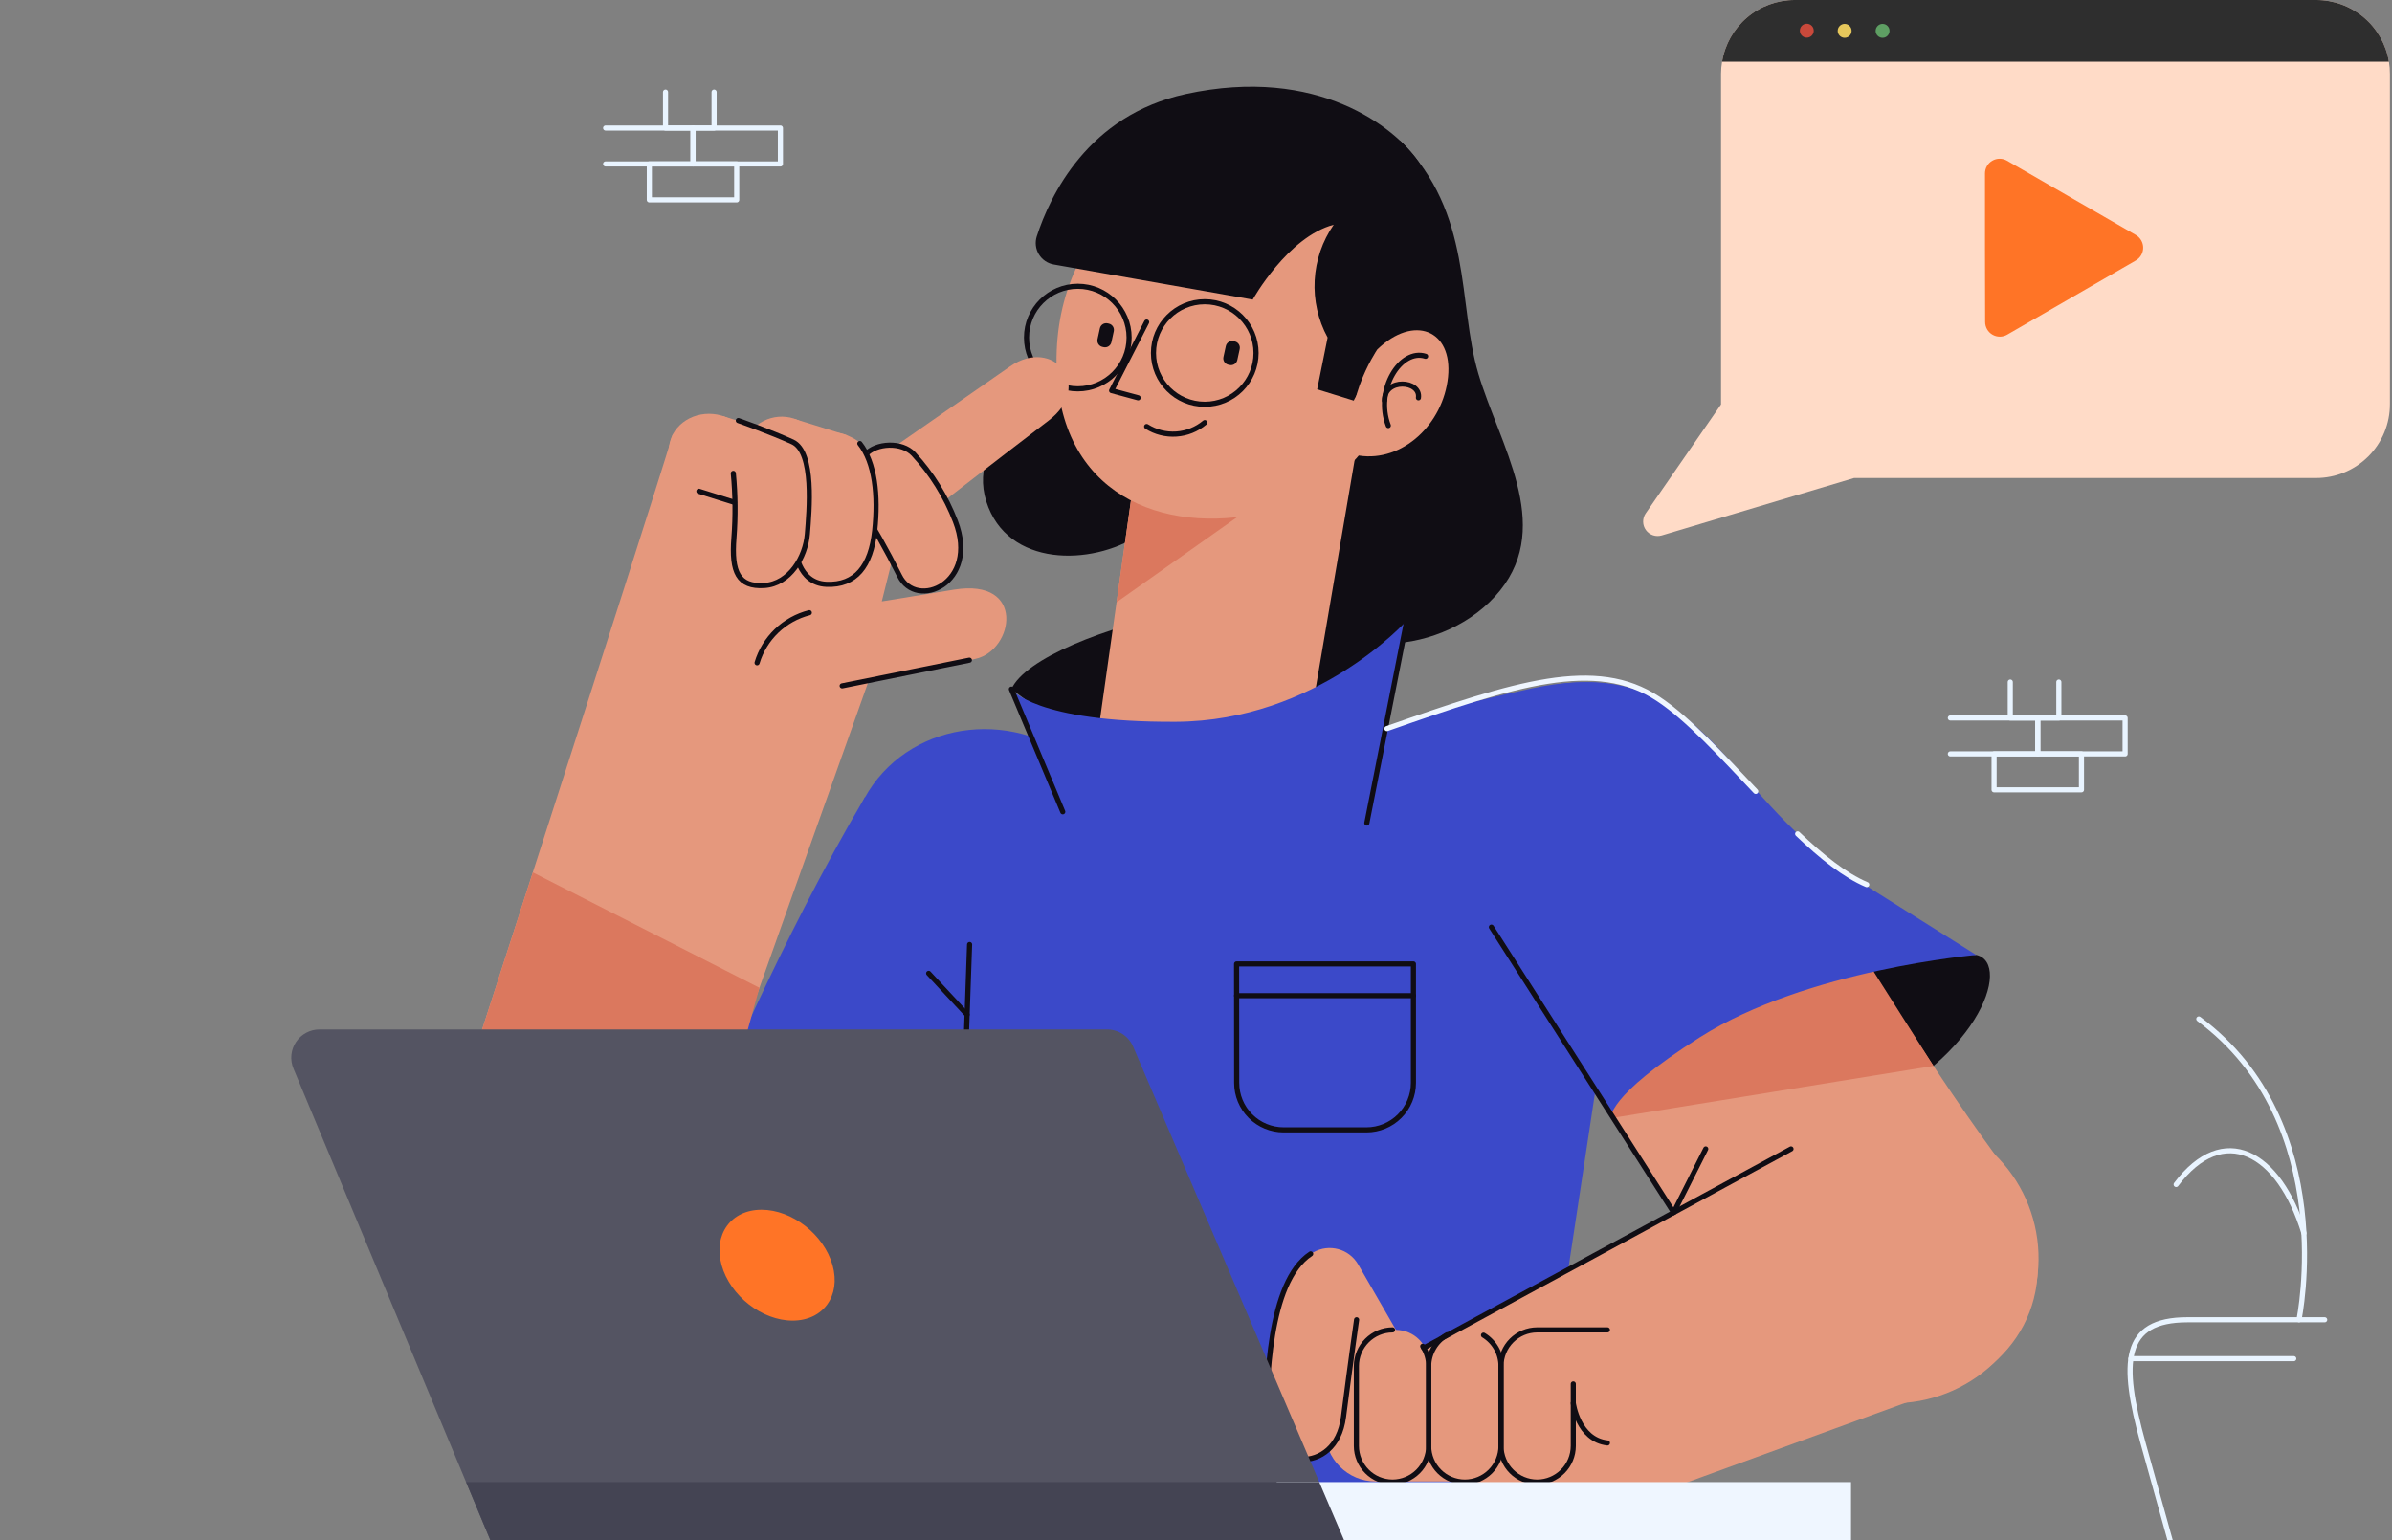 <svg width="458" height="295" viewBox="0 0 458 295" fill="none" xmlns="http://www.w3.org/2000/svg">
<rect x="0" y="0" width="458" height="295" fill="#808080" stroke="none"/>
<g clip-path="url(#clip0_703_9628)">
<path d="M149.429 24.52H132.699V31.4H149.429V24.52Z" stroke="#E9F4FF" stroke-width="0.98" stroke-linecap="round" stroke-linejoin="round"/>
<path d="M115.961 24.52H132.701V31.4H115.961" stroke="#E9F4FF" stroke-width="0.98" stroke-linecap="round" stroke-linejoin="round"/>
<path d="M141.06 31.4H124.33V38.28H141.06V31.4Z" stroke="#E9F4FF" stroke-width="0.98" stroke-linecap="round" stroke-linejoin="round"/>
<path d="M136.73 17.64V24.52H127.43V17.64" stroke="#E9F4FF" stroke-width="0.98" stroke-linecap="round" stroke-linejoin="round"/>
<path d="M406.9 137.51H390.17V144.39H406.9V137.51Z" stroke="#E9F4FF" stroke-width="0.98" stroke-linecap="round" stroke-linejoin="round"/>
<path d="M373.439 137.51H390.179V144.39H373.439" stroke="#E9F4FF" stroke-width="0.98" stroke-linecap="round" stroke-linejoin="round"/>
<path d="M398.541 144.39H381.811V151.27H398.541V144.39Z" stroke="#E9F4FF" stroke-width="0.98" stroke-linecap="round" stroke-linejoin="round"/>
<path d="M394.21 130.63V137.51H384.91V130.63" stroke="#E9F4FF" stroke-width="0.98" stroke-linecap="round" stroke-linejoin="round"/>
<path d="M445.11 252.77H418.84C406.33 252.77 406.08 260.97 410.33 276.36C414.58 291.75 417.09 300.55 417.09 300.55" stroke="#E9F4FF" stroke-width="0.98" stroke-linecap="round" stroke-linejoin="round"/>
<path d="M440.19 252.77C440.19 252.77 448.03 215.18 421.01 195.16" stroke="#E9F4FF" stroke-width="0.98" stroke-linecap="round" stroke-linejoin="round"/>
<path d="M441.14 236.19C436.36 220.52 425.68 214.85 416.67 226.86" stroke="#E9F4FF" stroke-width="0.98" stroke-linecap="round" stroke-linejoin="round"/>
<path d="M439.19 260.22H408.01" stroke="#E9F4FF" stroke-width="0.98" stroke-linecap="round" stroke-linejoin="round"/>
<path d="M193.65 131.99C198.82 120.43 253.99 107.42 269.36 118.85L263.21 135.28L207.66 142.45L193.65 131.99Z" fill="#100D14"/>
<path d="M268.189 27.04C282.059 40.87 279.059 58.04 283.059 71.56C287.059 85.08 297.409 100.42 287.229 113.09C277.049 125.76 253.869 127.61 247.029 113.09C240.189 98.57 226.849 96.75 217.959 102.55C209.069 108.35 192.859 108.72 188.849 96.04C184.839 83.36 200.699 72.52 210.849 73.19C220.999 73.86 229.629 15.88 268.189 27.04Z" fill="#100D14"/>
<path d="M217.01 92.58L210.17 140.95L250.53 139.95L259.71 86.14L217.01 92.58Z" fill="#E5987D"/>
<path d="M213.789 115.35L246.569 92.2L217.009 92.58L213.789 115.35Z" fill="#DB785E"/>
<path d="M247.2 31.19C226.59 25.19 203.33 41.03 202.33 67.19C201.33 93.35 220.67 102.19 240.19 98.55C259.71 94.91 271.38 76.7 269.07 57.29C267.37 43.06 258.04 34.36 247.2 31.19Z" fill="#E5987D"/>
<path d="M201.771 50.66L239.861 57.38C239.861 57.38 246.531 45.38 255.371 43.04C253.193 46.18 251.93 49.863 251.723 53.679C251.516 57.495 252.374 61.293 254.201 64.65L252.201 74.56L259.201 76.73C259.201 76.73 262.631 69.21 268.671 69.55C279.211 68.39 279.881 42.87 271.541 30.86C267.141 24.53 252.441 12.51 227.041 18.01C208.321 22.07 201.041 37.47 198.511 45.28C198.329 45.848 198.271 46.448 198.341 47.04C198.411 47.632 198.607 48.202 198.916 48.712C199.225 49.222 199.64 49.66 200.132 49.996C200.625 50.332 201.184 50.558 201.771 50.66Z" fill="#100D14"/>
<path d="M219.551 81.69C221.247 82.759 223.238 83.262 225.238 83.128C227.238 82.993 229.144 82.227 230.681 80.94" stroke="#100D14" stroke-width="0.98" stroke-linecap="round" stroke-linejoin="round"/>
<path d="M219.55 61.68L212.84 74.81L217.92 76.19" stroke="#100D14" stroke-width="0.98" stroke-linecap="round" stroke-linejoin="round"/>
<path d="M212.311 61.981L212.077 61.929C211.408 61.783 210.747 62.207 210.6 62.876L210.143 64.967C209.997 65.636 210.421 66.297 211.09 66.443L211.325 66.494C211.994 66.64 212.654 66.216 212.801 65.547L213.258 63.457C213.404 62.788 212.98 62.127 212.311 61.981Z" fill="#100D14"/>
<path d="M206.371 74.47C211.794 74.47 216.191 70.073 216.191 64.65C216.191 59.227 211.794 54.83 206.371 54.83C200.947 54.83 196.551 59.227 196.551 64.65C196.551 70.073 200.947 74.47 206.371 74.47Z" stroke="#100D14" stroke-width="0.98" stroke-linecap="round" stroke-linejoin="round"/>
<path d="M236.421 65.391L236.186 65.34C235.517 65.194 234.856 65.618 234.71 66.287L234.254 68.378C234.108 69.047 234.532 69.708 235.201 69.854L235.436 69.905C236.105 70.051 236.765 69.627 236.911 68.958L237.368 66.867C237.514 66.198 237.09 65.537 236.421 65.391Z" fill="#100D14"/>
<path d="M230.679 77.43C236.103 77.43 240.499 73.034 240.499 67.61C240.499 62.187 236.103 57.79 230.679 57.79C225.256 57.79 220.859 62.187 220.859 67.61C220.859 73.034 225.256 77.43 230.679 77.43Z" stroke="#100D14" stroke-width="0.98" stroke-linecap="round" stroke-linejoin="round"/>
<path d="M263.71 66.93C270.71 60.18 278.17 63.18 277.26 72.19C276.35 81.2 268.56 88.55 260.19 87.25C255.83 78.55 263.71 66.93 263.71 66.93Z" fill="#E5987D"/>
<path d="M272.96 68.24C268.2 66.68 263.2 74.62 265.82 81.51" stroke="#100D14" stroke-width="0.98" stroke-linecap="round" stroke-linejoin="round"/>
<path d="M265.08 76.73C265.08 72.31 272.08 72.87 271.59 76.19" stroke="#100D14" stroke-width="0.98" stroke-linecap="round" stroke-linejoin="round"/>
<path d="M193.65 131.99C193.65 131.99 198.03 138.37 225.12 138.24C252.21 138.11 269.36 118.85 269.36 118.85L265.55 139.78C265.55 139.78 269.22 137.11 293.24 131.86C317.26 126.61 329.77 139.31 330.52 160.23C331.27 181.15 306.25 203.67 306.25 203.67L291.58 300.55H183.39V202.17C183.39 202.17 160.12 183.9 162.12 164.17C164.12 144.44 182.02 136.17 197.12 140.98C195.65 138.35 193.65 131.99 193.65 131.99Z" fill="#3B49C9"/>
<path d="M236.77 190.7H270.63" stroke="#100D14" stroke-width="0.98" stroke-linecap="round" stroke-linejoin="round"/>
<path d="M236.77 184.62H270.63V207.4C270.63 209.787 269.681 212.076 267.993 213.764C266.306 215.452 264.016 216.4 261.63 216.4H245.79C243.403 216.4 241.113 215.452 239.426 213.764C237.738 212.076 236.79 209.787 236.79 207.4L236.77 184.62Z" stroke="#100D14" stroke-width="0.98" stroke-linecap="round" stroke-linejoin="round"/>
<path d="M165.64 152.63C149.11 180.63 136.1 212.18 136.1 212.18L183.39 221.94L185.64 180.94L165.64 152.63Z" fill="#3B49C9"/>
<path d="M185.651 180.9L183.391 244.71" stroke="#100D14" stroke-width="0.98" stroke-linecap="round" stroke-linejoin="round"/>
<path d="M261.711 157.63L269.361 118.85" stroke="#100D14" stroke-width="0.98" stroke-linecap="round" stroke-linejoin="round"/>
<path d="M203.49 155.48L193.65 131.99" stroke="#100D14" stroke-width="0.98" stroke-linecap="round" stroke-linejoin="round"/>
<path d="M177.811 186.42L185.171 194.33" stroke="#100D14" stroke-width="0.98" stroke-linecap="round" stroke-linejoin="round"/>
<path d="M378.43 182.9C385.43 184.49 378.64 204.17 353.12 214.18C327.6 224.19 308.5 214.18 308.5 214.18C308.5 214.18 324.18 177.82 378.43 182.9Z" fill="#100D14"/>
<path d="M350.28 172.41C350.28 172.41 366.85 200.55 382.56 221.94C409.56 258.72 358.32 289.42 330.56 247.46C308.56 214.18 305.66 209.68 305.66 209.68L350.28 172.41Z" fill="#E5987D"/>
<path d="M370.21 204.15L308.5 214.15C308.5 214.15 311.25 194.38 354.41 179.24L370.21 204.15Z" fill="#DB785E"/>
<path d="M301.121 130.75C326.741 128.85 331.891 153.63 355.121 168.27L378.391 182.9C378.391 182.9 345.991 185.66 325.471 198.67C307.321 210.18 308.471 214.18 308.471 214.18C308.471 214.18 289.201 184.4 283.201 169.64C277.201 154.88 278.961 132.38 301.121 130.75Z" fill="#3B49C9"/>
<path d="M387.431 253.327C394.243 239.586 388.626 222.924 374.885 216.112C361.144 209.3 344.483 214.917 337.67 228.658C330.858 242.399 336.475 259.061 350.216 265.873C363.957 272.685 380.619 267.068 387.431 253.327Z" fill="#E5987D"/>
<path d="M347.921 217.34L264.211 262.72L288.631 296.44L378.431 263.73L347.921 217.34Z" fill="#E5987D"/>
<path d="M286.689 262.39H263.409C258.047 262.39 253.699 266.737 253.699 272.1V274.03C253.699 279.393 258.047 283.74 263.409 283.74H286.689C292.052 283.74 296.399 279.393 296.399 274.03V272.1C296.399 266.737 292.052 262.39 286.689 262.39Z" fill="#E5987D"/>
<path d="M267.261 254.71H266.011C262.532 254.71 259.711 257.531 259.711 261.01V277.56C259.711 281.039 262.532 283.86 266.011 283.86H267.261C270.74 283.86 273.561 281.039 273.561 277.56V261.01C273.561 257.531 270.74 254.71 267.261 254.71Z" fill="#E5987D"/>
<path d="M251.445 239.87L250.362 240.495C247.349 242.234 246.317 246.087 248.056 249.1L256.331 263.433C258.071 266.446 261.924 267.479 264.937 265.739L266.02 265.114C269.033 263.374 270.065 259.521 268.326 256.508L260.051 242.175C258.311 239.162 254.458 238.13 251.445 239.87Z" fill="#E5987D"/>
<path d="M281.101 254.71H279.851C276.371 254.71 273.551 257.531 273.551 261.01V277.56C273.551 281.039 276.371 283.86 279.851 283.86H281.101C284.58 283.86 287.401 281.039 287.401 277.56V261.01C287.401 257.531 284.58 254.71 281.101 254.71Z" fill="#E5987D"/>
<path d="M294.95 254.71H293.7C290.221 254.71 287.4 257.531 287.4 261.01V277.56C287.4 281.039 290.221 283.86 293.7 283.86H294.95C298.43 283.86 301.25 281.039 301.25 277.56V261.01C301.25 257.531 298.43 254.71 294.95 254.71Z" fill="#E5987D"/>
<path d="M272.411 257.85C273.156 258.974 273.552 260.292 273.551 261.64V276.94C273.546 278.774 272.815 280.531 271.518 281.827C270.222 283.124 268.465 283.855 266.631 283.86C264.797 283.855 263.04 283.124 261.744 281.827C260.447 280.531 259.716 278.774 259.711 276.94V261.64C259.714 259.805 260.443 258.045 261.74 256.746C263.037 255.447 264.796 254.715 266.631 254.71" stroke="#100D14" stroke-width="0.98" stroke-linecap="round" stroke-linejoin="round"/>
<path d="M284.051 255.72C285.07 256.336 285.914 257.205 286.501 258.242C287.088 259.278 287.397 260.449 287.401 261.64V276.94C287.395 278.774 286.665 280.531 285.368 281.827C284.071 283.124 282.314 283.855 280.481 283.86C278.645 283.857 276.886 283.128 275.587 281.831C274.288 280.534 273.556 278.776 273.551 276.94V261.64C273.564 260.42 273.895 259.224 274.513 258.172C275.13 257.119 276.012 256.247 277.071 255.64" stroke="#100D14" stroke-width="0.98" stroke-linecap="round" stroke-linejoin="round"/>
<path d="M301.24 265.06V276.94C301.235 278.774 300.504 280.531 299.208 281.827C297.911 283.124 296.154 283.855 294.32 283.86C292.487 283.855 290.73 283.124 289.433 281.827C288.136 280.531 287.406 278.774 287.4 276.94V261.64C287.403 259.805 288.133 258.045 289.43 256.746C290.726 255.447 292.485 254.715 294.32 254.71H307.77" stroke="#100D14" stroke-width="0.98" stroke-linecap="round" stroke-linejoin="round"/>
<path d="M250.96 240.15C242.73 245.54 242.57 265.22 242.4 273.06C242.23 280.9 255.74 283.06 257.24 271.39C258.74 259.72 259.75 252.77 259.75 252.77L250.96 240.15Z" fill="#E5987D"/>
<path d="M250.96 240.15C242.73 245.54 242.57 265.22 242.4 273.06C242.23 280.9 255.74 283.06 257.24 271.39C258.74 259.72 259.75 252.77 259.75 252.77" stroke="#100D14" stroke-width="0.98" stroke-linecap="round" stroke-linejoin="round"/>
<path d="M301.24 268.73C301.24 268.73 302.16 275.73 307.77 276.36" stroke="#100D14" stroke-width="0.98" stroke-linecap="round" stroke-linejoin="round"/>
<path d="M342.929 220.05L272.609 258.17" stroke="#100D14" stroke-width="0.98" stroke-linecap="round" stroke-linejoin="round"/>
<path d="M320.461 232.23L285.561 177.57" stroke="#100D14" stroke-width="0.98" stroke-linecap="round" stroke-linejoin="round"/>
<path d="M326.601 220.05L320.461 232.23" stroke="#100D14" stroke-width="0.98" stroke-linecap="round" stroke-linejoin="round"/>
<path d="M344.199 159.71C348.719 164.03 353.199 167.64 357.429 169.43" stroke="#EFF6FF" stroke-width="0.98" stroke-linecap="round" stroke-linejoin="round"/>
<path d="M265.551 139.55C290.231 130.88 305.551 125.96 317.471 133.84C323.181 137.6 329.611 144.65 336.171 151.57" stroke="#EFF6FF" stroke-width="0.98" stroke-linecap="round" stroke-linejoin="round"/>
<path d="M128.81 83.22C122.55 103.75 84.18 222.35 84.18 222.35L128.81 235.86L166.25 130.61L186.77 126.19C194.11 124.6 196.53 110.67 182.68 112.93L168.84 115.18L174.34 93.18L128.81 83.22Z" fill="#E5987D"/>
<path d="M102.031 167.09L145.411 189.19L136.061 222.69L91.721 199.02L102.031 167.09Z" fill="#DB785E"/>
<path d="M193.401 70.18C201.661 64.43 209.541 73.9 200.781 80.55C192.021 87.2 170.781 103.71 170.781 103.71L162.631 91.55C162.631 91.55 186.711 74.85 193.401 70.18Z" fill="#E5987D"/>
<path d="M139.64 80.18C140.575 80.604 141.416 81.213 142.11 81.969C142.805 82.726 143.341 83.615 143.684 84.583C144.028 85.551 144.172 86.578 144.11 87.603C144.047 88.629 143.778 89.631 143.32 90.55C142.251 92.352 140.527 93.671 138.509 94.23C136.49 94.789 134.333 94.545 132.49 93.55C131.558 93.126 130.721 92.518 130.029 91.764C129.337 91.01 128.803 90.124 128.46 89.159C128.117 88.195 127.971 87.171 128.031 86.149C128.091 85.127 128.356 84.128 128.81 83.21C130.78 79.55 135.63 78.17 139.64 80.18Z" fill="#E5987D"/>
<path d="M149.881 83.36C153.881 85.36 155.541 90 153.561 93.69C152.498 95.495 150.776 96.817 148.757 97.377C146.738 97.936 144.581 97.69 142.741 96.69C141.809 96.268 140.971 95.662 140.278 94.909C139.585 94.156 139.051 93.271 138.708 92.306C138.364 91.342 138.218 90.319 138.279 89.297C138.34 88.276 138.606 87.277 139.061 86.36C140.127 84.559 141.85 83.24 143.867 82.681C145.884 82.122 148.039 82.365 149.881 83.36Z" fill="#E5987D"/>
<path d="M148.906 82.956L138.285 79.661L133.801 94.111L144.421 97.407L148.906 82.956Z" fill="#E5987D"/>
<path d="M153.3 80.71C154.182 81.111 154.974 81.685 155.629 82.398C156.285 83.112 156.79 83.95 157.114 84.862C157.439 85.775 157.577 86.743 157.519 87.71C157.462 88.677 157.211 89.622 156.78 90.49C155.775 92.202 154.146 93.458 152.235 93.995C150.325 94.531 148.28 94.308 146.53 93.37C145.649 92.969 144.857 92.395 144.202 91.682C143.546 90.968 143.041 90.13 142.717 89.218C142.392 88.305 142.254 87.337 142.311 86.37C142.369 85.403 142.62 84.458 143.05 83.59C144.057 81.88 145.686 80.626 147.596 80.089C149.507 79.553 151.55 79.775 153.3 80.71Z" fill="#E5987D"/>
<path d="M162.961 83.72C163.842 84.121 164.634 84.695 165.289 85.408C165.945 86.122 166.45 86.959 166.774 87.872C167.099 88.784 167.237 89.753 167.18 90.72C167.122 91.687 166.871 92.632 166.441 93.5C165.435 95.211 163.807 96.467 161.896 97.004C159.985 97.541 157.94 97.317 156.191 96.38C155.309 95.979 154.517 95.405 153.862 94.691C153.206 93.978 152.701 93.14 152.377 92.228C152.052 91.315 151.914 90.347 151.972 89.38C152.029 88.413 152.28 87.468 152.711 86.6C153.716 84.888 155.345 83.632 157.256 83.095C159.166 82.558 161.211 82.782 162.961 83.72Z" fill="#E5987D"/>
<path d="M162.067 83.327L152.02 80.21L147.775 93.886L157.823 97.004L162.067 83.327Z" fill="#E5987D"/>
<path d="M164.21 96.05C167.115 100.638 169.785 105.371 172.21 110.23C175.44 116.93 187.53 111.76 182.93 99.84C181.099 95.081 178.384 90.711 174.93 86.96L164.17 96.05" fill="#E5987D"/>
<path d="M176.651 88.95C177.352 90.18 177.674 91.59 177.574 93.003C177.474 94.415 176.957 95.766 176.09 96.885C175.222 98.004 174.042 98.841 172.699 99.289C171.356 99.738 169.91 99.778 168.544 99.404C167.178 99.031 165.954 98.261 165.025 97.192C164.097 96.123 163.506 94.802 163.328 93.398C163.15 91.993 163.393 90.567 164.025 89.3C164.657 88.033 165.651 86.982 166.881 86.28C168.531 85.341 170.486 85.094 172.318 85.595C174.15 86.096 175.708 87.302 176.651 88.95Z" fill="#E5987D"/>
<path d="M164.211 96.05C167.116 100.638 169.786 105.371 172.211 110.23C175.441 116.93 187.531 111.76 182.931 99.84C181.1 95.081 178.385 90.711 174.931 86.96C172.701 84.55 167.731 84.82 165.751 87.04" stroke="#100D14" stroke-width="0.98" stroke-linecap="round" stroke-linejoin="round"/>
<path d="M153.26 90.42C153.507 95.728 153.487 101.044 153.2 106.35C152.7 113.61 165.48 115.08 167.34 102.72C168.099 97.797 167.915 92.775 166.8 87.92L153.26 90.42Z" fill="#E5987D"/>
<path d="M167.27 90.42C167.27 91.804 166.859 93.158 166.09 94.309C165.321 95.46 164.227 96.357 162.948 96.887C161.669 97.417 160.262 97.555 158.904 97.285C157.546 97.015 156.299 96.349 155.32 95.37C154.341 94.391 153.674 93.143 153.404 91.786C153.134 90.428 153.273 89.02 153.802 87.741C154.332 86.462 155.229 85.369 156.381 84.6C157.532 83.831 158.885 83.42 160.27 83.42C162.126 83.42 163.907 84.157 165.219 85.47C166.532 86.783 167.27 88.563 167.27 90.42Z" fill="#E5987D"/>
<path d="M164.63 84.95C167.5 88.57 168.21 94.89 167.48 101.66C166.75 108.43 163.83 112.15 158.25 111.91C152.67 111.67 152.32 105.09 152.32 105.09" stroke="#100D14" stroke-width="0.98" stroke-linecap="round" stroke-linejoin="round"/>
<path d="M140.41 90.66C140.662 95.954 140.645 101.257 140.36 106.55C139.86 113.81 152.63 115.27 154.49 102.92C155.244 98.007 155.064 92.996 153.96 88.15L140.41 90.66Z" fill="#E5987D"/>
<path d="M154.42 90.66C154.42 92.045 154.009 93.398 153.24 94.549C152.471 95.7 151.378 96.597 150.099 97.127C148.82 97.657 147.412 97.796 146.054 97.526C144.696 97.256 143.449 96.589 142.47 95.61C141.491 94.631 140.825 93.384 140.554 92.026C140.284 90.668 140.423 89.26 140.953 87.981C141.483 86.702 142.38 85.609 143.531 84.84C144.682 84.071 146.035 83.66 147.42 83.66C149.276 83.66 151.057 84.398 152.37 85.71C153.682 87.023 154.42 88.804 154.42 90.66Z" fill="#E5987D"/>
<path d="M141.37 80.55C141.37 80.55 147.51 82.7 151.75 84.64C155.99 86.58 154.94 97.87 154.59 102.27C154.24 106.67 151.22 111.85 146.31 112.14C141.4 112.43 140 109.65 140.53 103C140.846 98.891 140.805 94.762 140.41 90.66" stroke="#100D14" stroke-width="0.98" stroke-linecap="round" stroke-linejoin="round"/>
<path d="M133.82 94.09L140.61 96.21" stroke="#100D14" stroke-width="0.98" stroke-linecap="round" stroke-linejoin="round"/>
<path d="M144.961 126.94C145.658 124.614 146.945 122.508 148.698 120.828C150.45 119.147 152.608 117.949 154.961 117.35" stroke="#100D14" stroke-width="0.98" stroke-linecap="round" stroke-linejoin="round"/>
<path d="M161.25 131.36L185.61 126.44" stroke="#100D14" stroke-width="0.98" stroke-linecap="round" stroke-linejoin="round"/>
<path d="M457.6 14.13V77.4C457.604 79.257 457.242 81.096 456.534 82.813C455.826 84.529 454.787 86.089 453.475 87.404C452.164 88.718 450.606 89.761 448.891 90.472C447.176 91.184 445.337 91.55 443.48 91.55H355.01L318.17 102.55C317.622 102.712 317.037 102.7 316.496 102.516C315.955 102.332 315.484 101.985 315.147 101.523C314.811 101.06 314.626 100.505 314.617 99.934C314.609 99.362 314.778 98.802 315.1 98.33L329.53 77.46V14.13C329.531 13.356 329.598 12.583 329.73 11.82C330.271 8.517 331.97 5.514 334.522 3.349C337.074 1.183 340.313 -0.004 343.66 8.59388e-06H443.48C446.827 -0.002 450.065 1.186 452.616 3.351C455.168 5.516 456.867 8.518 457.41 11.82C457.539 12.583 457.602 13.356 457.6 14.13Z" fill="#FFDBC7"/>
<path d="M380.07 47.44V33.22C380.069 32.725 380.198 32.239 380.444 31.81C380.69 31.381 381.046 31.025 381.474 30.778C381.902 30.53 382.388 30.4 382.882 30.4C383.377 30.401 383.863 30.532 384.29 30.78L396.61 37.89L408.96 45.01C409.386 45.258 409.739 45.614 409.984 46.041C410.229 46.468 410.358 46.952 410.358 47.445C410.358 47.937 410.229 48.421 409.984 48.849C409.739 49.276 409.386 49.631 408.96 49.88L396.64 56.99L384.32 64.1C383.893 64.347 383.409 64.478 382.915 64.479C382.421 64.48 381.936 64.351 381.508 64.104C381.08 63.858 380.725 63.503 380.478 63.076C380.231 62.648 380.1 62.163 380.1 61.67L380.07 47.44Z" fill="#FF7426"/>
<path d="M457.41 11.82H329.73C330.272 8.517 331.97 5.514 334.522 3.349C337.074 1.183 340.313 -0.004 343.66 8.59388e-06H443.48C446.827 -0.002 450.065 1.186 452.617 3.351C455.168 5.516 456.867 8.518 457.41 11.82Z" fill="#2E2E2E"/>
<path d="M347.281 5.91C347.275 6.172 347.192 6.426 347.041 6.641C346.891 6.856 346.681 7.022 346.437 7.118C346.193 7.214 345.926 7.235 345.67 7.18C345.413 7.124 345.179 6.994 344.997 6.806C344.814 6.618 344.691 6.38 344.643 6.122C344.596 5.864 344.625 5.598 344.728 5.357C344.831 5.116 345.003 4.911 345.222 4.767C345.442 4.624 345.699 4.548 345.961 4.55C346.137 4.551 346.311 4.587 346.474 4.657C346.636 4.726 346.783 4.827 346.905 4.954C347.028 5.08 347.125 5.23 347.189 5.394C347.254 5.558 347.285 5.734 347.281 5.91Z" fill="#C9493B"/>
<path d="M353.199 7.24C353.934 7.24 354.529 6.645 354.529 5.91C354.529 5.176 353.934 4.58 353.199 4.58C352.465 4.58 351.869 5.176 351.869 5.91C351.869 6.645 352.465 7.24 353.199 7.24Z" fill="#E6C75B"/>
<path d="M360.461 7.24C361.195 7.24 361.791 6.645 361.791 5.91C361.791 5.176 361.195 4.58 360.461 4.58C359.726 4.58 359.131 5.176 359.131 5.91C359.131 6.645 359.726 7.24 360.461 7.24Z" fill="#5E9F63"/>
<path d="M61.19 197.17H211.96C213.024 197.165 214.065 197.473 214.955 198.056C215.844 198.64 216.542 199.472 216.96 200.45L256.5 292.97C256.852 293.794 256.992 294.693 256.91 295.586C256.828 296.478 256.526 297.336 256.03 298.083C255.534 298.829 254.861 299.441 254.07 299.863C253.28 300.285 252.397 300.504 251.5 300.5H99.8C98.732 300.502 97.688 300.188 96.798 299.597C95.908 299.006 95.213 298.165 94.8 297.18L56.19 204.66C55.845 203.838 55.709 202.942 55.794 202.055C55.879 201.167 56.183 200.314 56.678 199.572C57.173 198.83 57.845 198.222 58.632 197.803C59.42 197.384 60.298 197.167 61.19 197.17Z" fill="#545462"/>
<path d="M354.419 283.86H244.449V300.5H354.419V283.86Z" fill="#EFF6FF"/>
<path d="M252.6 283.86H89.25L96.2 300.5H259.71L252.6 283.86Z" fill="#444453"/>
<path d="M159.41 242.32C161.05 248.18 157.63 252.93 151.76 252.93C145.89 252.93 139.81 248.18 138.17 242.32C136.53 236.46 139.95 231.7 145.81 231.7C151.67 231.7 157.76 236.45 159.41 242.32Z" fill="#FF7426"/>
</g>
<defs>
<clipPath id="clip0_703_9628">
<rect width="457.61" height="328" fill="white"/>
</clipPath>
</defs>
</svg>
